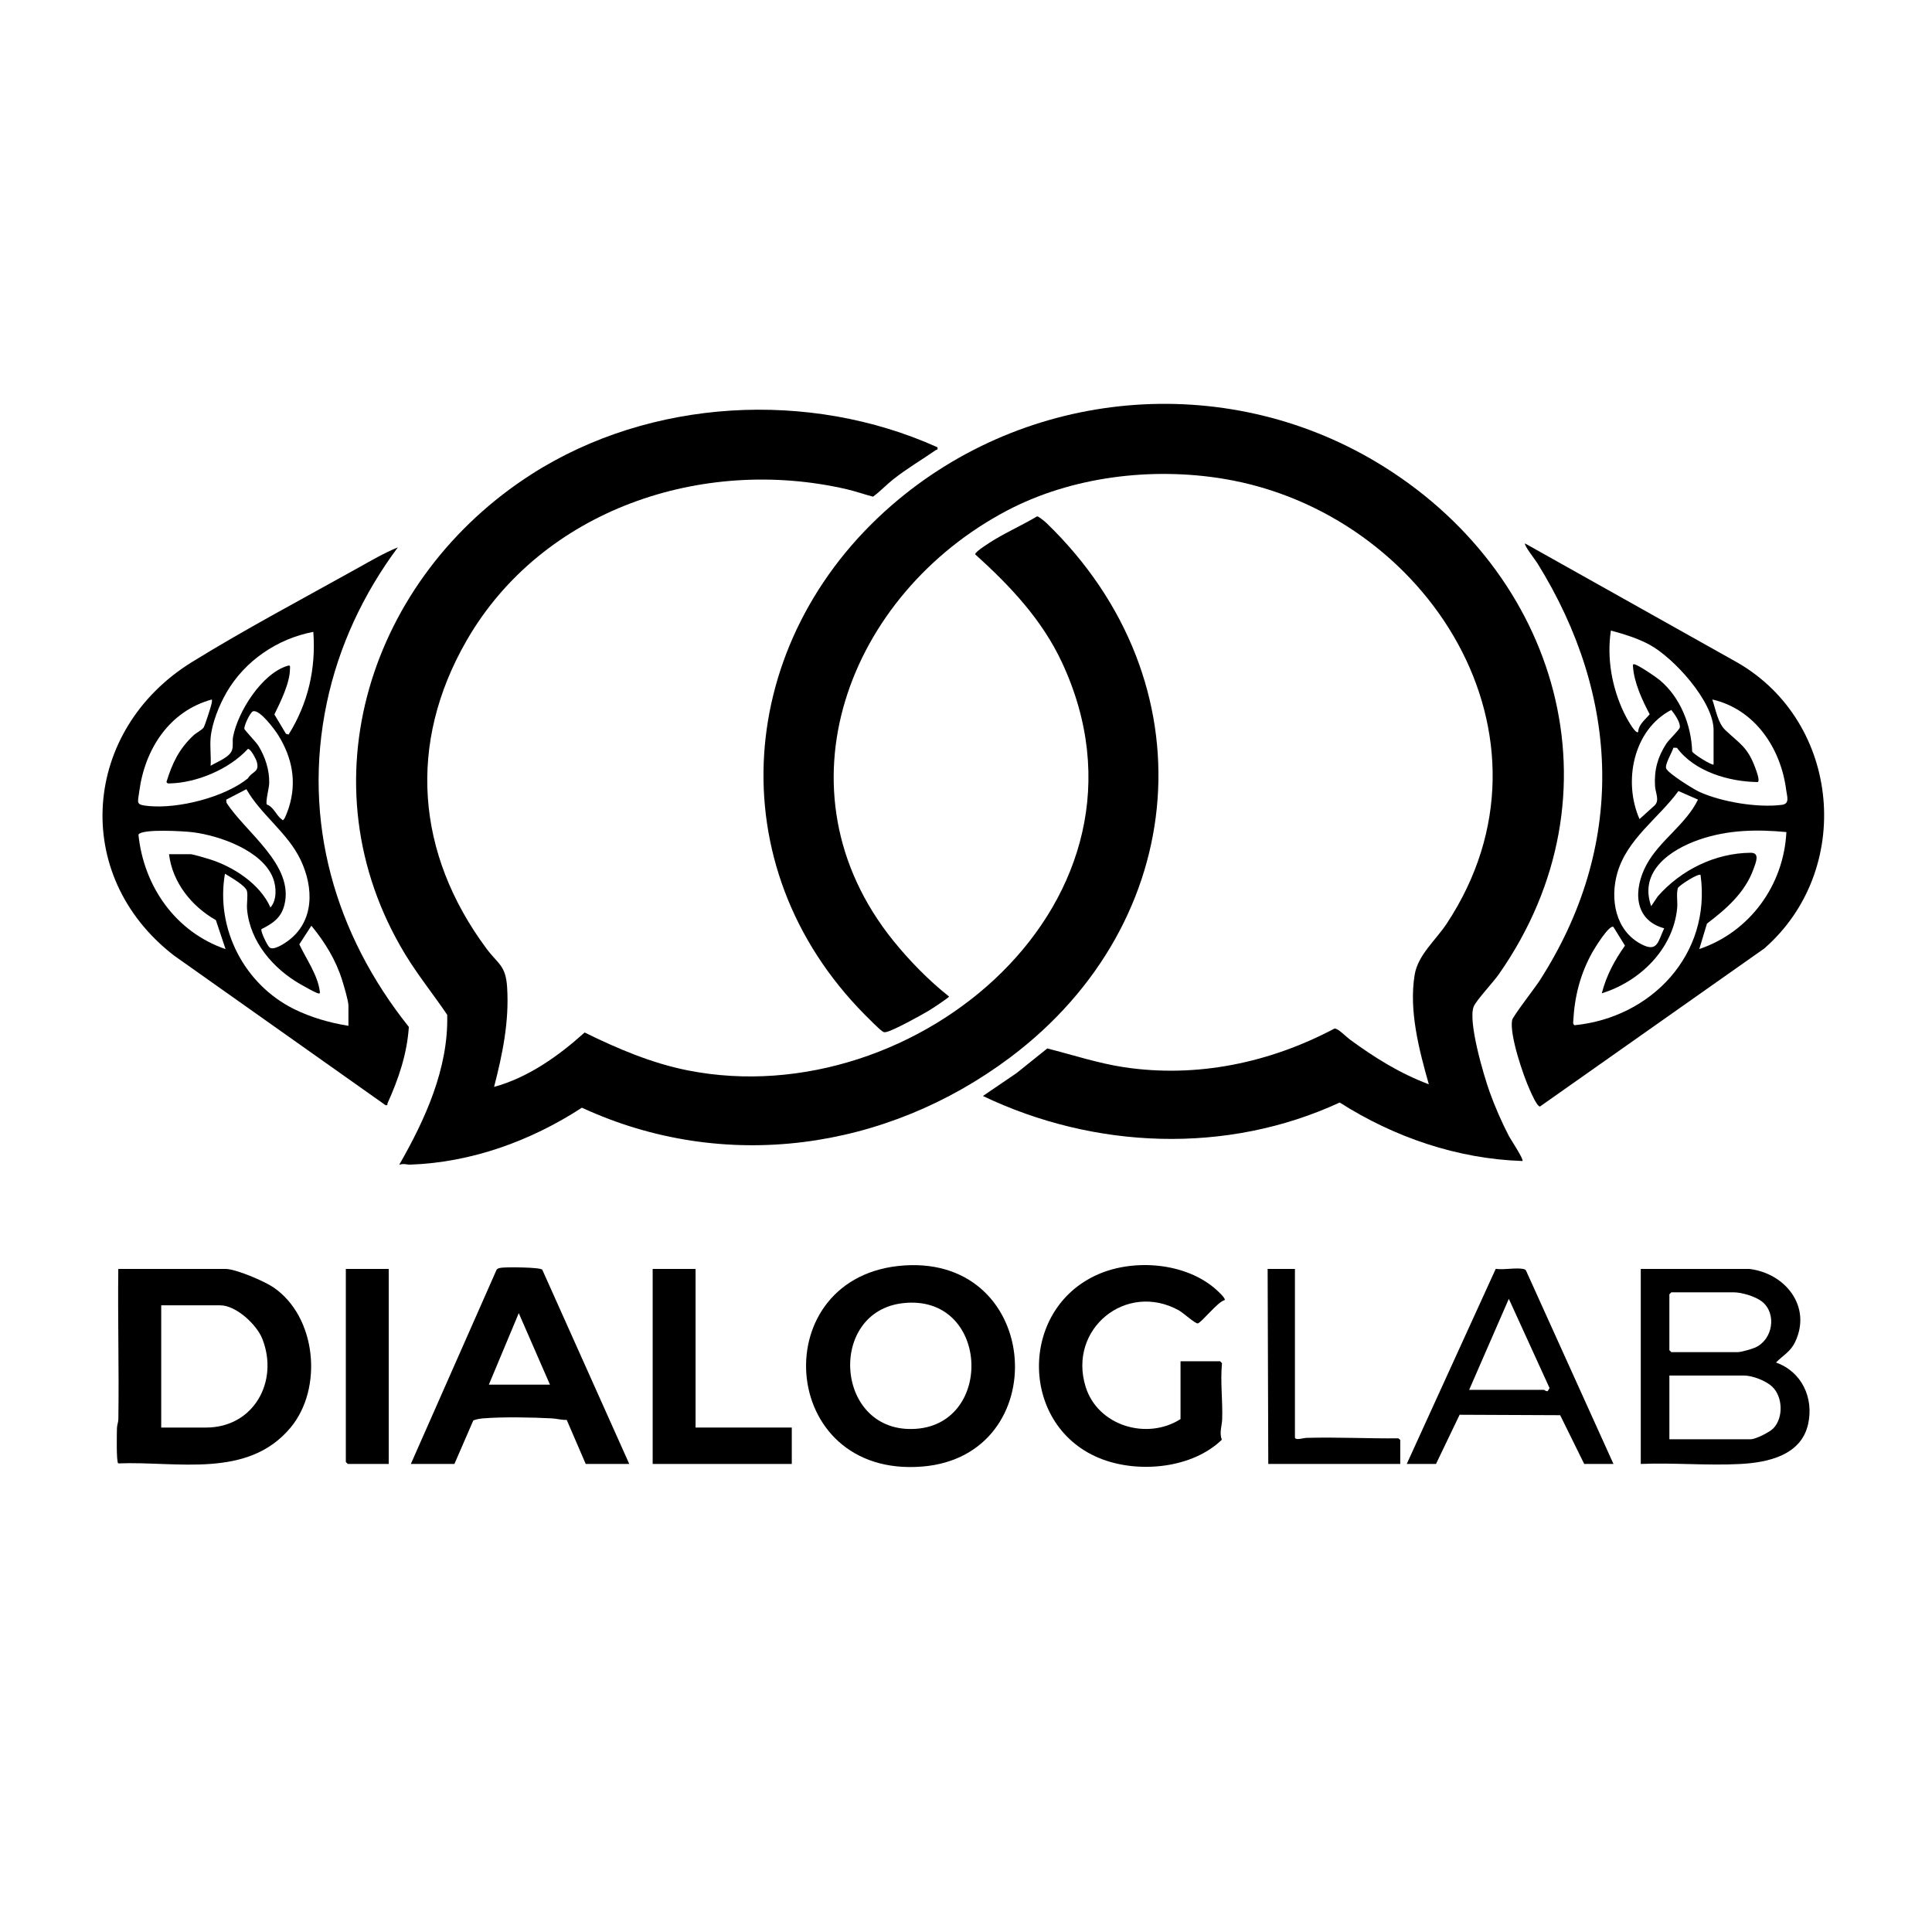 <?xml version="1.0" encoding="UTF-8"?>
<svg id="Lag_1" xmlns="http://www.w3.org/2000/svg" version="1.1" viewBox="0 0 1486 1486">
  <!-- White background for favicon -->
  <rect width="1486" height="1486" fill="white"/>
  <path d="M1170.99,892.99c-50.08-1.62-98.63-18.28-140.56-44.99-86.82,40.16-188.74,35.94-274.42-5.02l25.88-17.6,23.6-18.95c19.58,4.9,39.11,11.42,59.15,14.43,56.04,8.41,112.17-3.44,161.87-29.79,2.81-.01,8.9,6.38,11.58,8.34,19.06,14,38.63,26.22,60.9,34.59-7.47-26.35-15.5-56.85-10.87-84.38,2.56-15.22,16.16-26.38,24.69-39.31,94.91-143.84-14.99-316.06-171.6-342.02-55.45-9.19-117.03-1.76-166.88,24.54-121.71,64.21-180.37,215.14-87.3,330.65,12.39,15.38,27.54,30.85,42.97,43.02-.41.99-13.21,9.4-15.32,10.68-5.62,3.39-28.35,15.95-33.42,16.68-1.44.21-1.69-.05-2.78-.78-2.3-1.53-10.58-9.86-13.11-12.42-114.25-115.23-99.67-287.95,20.63-392.17,103.6-89.75,254.9-103.56,372.93-32.9,140.01,83.81,190.96,255.02,93.91,393.75-4.03,5.77-17.31,20.05-19.28,24.72-4.73,11.23,7.64,53.04,12.17,65.72,3.98,11.13,9.44,23.63,14.9,34.1,1.31,2.52,11.62,17.93,10.37,19.12h-.01Z"/>
  <path d="M721,344.02c.56,2.38-.43,1.61-1.3,2.21-10.84,7.53-22.14,14.13-32.59,22.37-5.44,4.3-10.03,9.38-15.63,13.41-6.79-1.76-13.42-4.14-20.26-5.73-110.94-25.62-234.2,15.62-292.22,116.2-45.79,79.38-39.04,163.98,15.05,236.97,9.08,12.25,14.93,12.82,16.01,29.99,1.65,26.3-3.53,51.35-10.04,76.54,26.2-7.13,49.72-23.87,69.64-41.84,25.39,12.47,51.56,23.65,79.52,29.18,175.77,34.73,372.43-131.82,287.69-313.69-15.46-33.18-39.97-59.02-66.79-83.27-.35-1.96,12.18-9.69,14.63-11.17,10.63-6.43,22.29-11.65,32.99-18.04,1.14-.09,6.2,4.18,7.36,5.29,126.17,122.08,110.66,306.87-28.16,410.94-95.29,71.44-219.78,89.2-329.32,38.61-39.3,25.55-84.8,42.11-132.07,43.79-2.49.09-5.36-1.17-8.49.2,19.99-34.89,38.03-74.27,36.95-115.44-10.61-15.71-22.52-30.38-32.37-46.63-79.48-131.23-26.87-289.88,97.5-369.33,91.23-58.28,213.49-64.94,311.91-20.57h-.01Z"/>
  <path d="M1173.01,418l163.68,91.81c79.42,46.13,89.19,159.55,20.32,219.71l-172.52,121.55c-2.32.02-6.6-10.06-7.67-12.38-5.16-11.24-15.91-42.72-13.77-54.13.51-2.73,17.78-25.07,20.97-30.03,66.77-103.54,62.64-218.05-1.61-321.44-1.36-2.2-10.45-13.82-9.41-15.08h.01ZM1318,588v-26.5c0-22-30.67-55.58-49.33-65.67-8.97-4.85-19.84-8.22-29.66-10.83-3.24,21.47.81,43.86,10.14,63.36.8,1.68,8.54,16.79,10.85,14.64.29-5.87,5.48-9.48,8.85-13.64-5.72-10.78-12.07-24.47-12.85-36.86-.08-1.35-.11-1.94,1.49-1.47,3.39,1,15.88,9.4,19.01,12,15.86,13.19,24.37,34.63,25.03,54.97.96,2.13,15.56,11.04,16.49,10.01h-.02ZM1287.1,575.1c-.93,3.44-6.73,12.86-5.57,15.94,1.42,3.76,20.64,15.72,25.11,17.81,17.01,7.95,45.36,12.62,63.9,10.19,6.26-.82,3.95-6.39,3.31-11.4-4.11-32.17-24.07-62.14-56.85-69.64,2.63,7.53,4.23,18.02,9.99,23.5,11.09,10.56,17.11,12.9,23.03,28.97.76,2.06,3.82,9.89,1.99,11.05-22.06-.23-48.73-8.02-62.18-26.33l-2.74-.1h0ZM1272.55,619.58c4.19-3.89.73-9.6.41-15.04-.72-12.26,2-22.22,8.63-32.46,2.09-3.23,10.17-10.69,10.45-12.64.53-3.75-4.11-10.5-6.63-13.36-29.14,15.15-37.14,54.96-24.38,83.91l11.53-10.41h-.01ZM1306,615.01l-15.02-6.58c-15.25,20.9-39.48,36.74-47.01,63.04-5.75,20.06-1.54,44.27,18.35,54.71,12.7,6.67,12.91-2.08,17.68-12.17-23.76-6.53-23.66-30.34-13.52-49.03s30.23-30.75,39.52-49.97ZM1374.01,639.99c-22.78-2.16-44.96-1.75-66.78,5.73-22.24,7.63-46.86,24.22-37.22,51.26l5.01-7.47c17.8-20.34,44.12-33.36,71.48-33.61,7.38-.07,4.02,7.43,2.27,12.36-6.49,18.3-21.15,30.98-35.86,42.14l-5.91,19.58c38.97-13.23,64.95-49.14,67-90h.01ZM1308,673c-1.48-1.59-15.82,7.52-17.48,10.01-1.3,5.05-.04,10.38-.53,15.47-3.05,31.56-28.81,56.57-57.98,65.51,3.53-13.63,9.74-25.25,17.83-36.65l-8.85-14.34c-3.09-2.34-14.74,16.78-16.16,19.33-9.46,16.96-13.72,33.96-14.78,53.32-.07,1.22-.18,2.09.93,2.91,59.24-5.79,105.4-54.52,97.01-115.56h.01Z"/>
  <path d="M306,421.01c-26.49,35.61-45.53,76.13-54.69,119.8-19.01,90.64,6.27,177.76,63.16,249.06-1.41,20.91-7.89,39.85-16.39,58.7-.41.9.61,1.8-1.6,1.45l-162.82-115.19c-79.59-61.64-70.47-173.41,14.03-225.64,40.41-24.98,85.88-49.05,127.64-72.36,10-5.58,20.05-11.47,30.67-15.82h0ZM162,567.5c-.61,6.89.45,14.52,0,21.5,4.77-3.01,14.56-6.38,16.45-12.05,1.13-3.39.15-6.75.8-10.2,3.66-19.35,22.36-49.13,42.28-54.73,2.09-.59,1.5,1.13,1.5,2.49-.02,10.76-7.31,25.42-11.98,34.99l8.88,14.88,2.05.61c14.97-24.04,21.13-50.59,19.01-78.99-27.65,5.24-52.73,22.29-66.8,46.69-5.64,9.79-11.2,23.52-12.19,34.81ZM162.99,538c-32.73,8.9-51.57,38.15-55.86,70.63-1.22,9.28-2.97,10.38,7.38,11.35,22.85,2.13,58.12-6.73,76.18-21.3,3.28-5.66,9.1-4.46,6.83-12.72-.53-1.92-4.7-10.29-6.89-9.9-14.39,15.62-39.35,26.15-60.57,26.53-1.22.02-1.28-.1-2.04-1.09,4.51-14.65,9.7-25.51,20.96-36.02,2.04-1.9,6.64-4.08,7.82-6.18.81-1.44,5.24-15.03,5.73-17.27.3-1.35.65-2.64.45-4.04h0ZM205.22,618.8c5.09,1.58,7.58,8.79,11.28,11.21,1.06.7.71,1.58,1.99-.02,1.05-1.31,3.17-7.23,3.79-9.21,6.1-19.71,2.41-38.1-8.26-55.3-2.61-4.21-14.21-19.94-19.36-18.39-2.22.67-6.87,10.75-6.76,13.42.03.86,9.13,10.28,10.91,13.19,5.22,8.55,8.53,18.72,8.25,28.85-.1,3.54-2.98,14.3-1.83,16.25h-.01ZM207.29,728.7c3.01,2.62,11.19-2.8,14.03-4.88,20.68-15.1,20.04-41.24,9.86-62.51-10.02-20.93-30.29-34.38-41.68-54.29l-15.47,8.02.13,2.28c14.59,22.91,52.42,48.03,44.54,78.88-2.51,9.82-9.03,14.2-17.63,18.43-.7,2.07,4.56,12.62,6.22,14.06h0ZM130,657h16.5c1.83,0,11.67,2.95,14.26,3.74,18.5,5.66,39.35,19.14,47.25,37.26,5.02-5.63,4.66-15.65,2.03-22.54-8.1-21.15-41.03-32.72-61.67-35.33-6.36-.81-39.29-2.87-41.89,1.82,4.1,39.89,28.58,74.88,67.01,88.06l-7.45-22.3c-18.64-10.57-33.4-28.91-36.04-50.71ZM268,789v-15.5c0-3.69-3.44-15.07-4.73-19.27-4.82-15.69-13.41-29.63-23.77-42.21l-9.28,14.3c5.23,11.19,14.23,23.69,15.76,36.23.17,1.36.08,1.9-1.45,1.44-2.54-.76-10.38-5.22-13.19-6.81-21-11.92-39.03-32.65-41.31-57.69-.4-4.35.71-10-.04-13.96-.81-4.29-13.1-11.07-16.97-13.52-7.35,42.49,15.04,85.34,53.3,104.19,12.97,6.39,27.44,10.54,41.69,12.81h0Z"/>
  <path d="M91,976h82.5c7.89,0,29.87,9.43,36.82,14.18,33.14,22.59,38.35,77.59,13.19,107.84-32.94,39.58-87.2,25.78-132.58,27.55-1.55-1.08-1.06-23.3-.98-27.1.05-2.37,1.05-4.55,1.08-6.92.58-38.49-.52-77.06-.04-115.54h0ZM124,1098h34.5c36.67,0,56.2-35.52,43.26-68.26-4.31-10.91-20.18-25.74-32.26-25.74h-45.5v94Z"/>
  <path d="M695.8,973.3c106.17-6.81,115,146.35,13.69,154.69-112.04,9.22-121.48-147.78-13.69-154.69ZM694.8,1002.29c-59.03,6.34-52.75,101,9.69,96.69,60.6-4.19,56.08-103.75-9.69-96.69Z"/>
  <path d="M938.5,1047l1.39,1.58c-1.37,14.17.63,28.57.15,42.96-.17,5.15-2.35,10.34-.28,15.84-22.56,21.86-62.92,25.85-91.74,15.1-63.98-23.86-65.25-115.34-3.38-142.34,27.96-12.2,67.7-8.95,90.88,11.83,1.25,1.12,7.37,6.73,6.47,8.01-5.19,1.02-17.64,17.11-20.69,17.91-1.75.46-11.43-8.29-14.63-10.06-40.49-22.28-85.37,14.29-71.7,58.7,9.29,30.2,47.21,41.47,73.03,24.97v-44.5h30.5Z"/>
  <path d="M316,1126l65.93-149.32c.9-1.38,3.08-1.52,4.56-1.68,3.94-.42,29.04-.39,30.62,1.62l66.89,149.38h-33.5l-14.61-33.89c-3.88.19-7.52-.95-11.34-1.16-15.04-.81-38.32-1.25-53.08.01-2.55.22-5.04.64-7.43,1.57l-14.53,33.47h-33.51ZM423,1065l-23.99-55-23.01,55h47Z"/>
  <path d="M1345.5,976c27.68,3.3,48.24,28.96,35.21,56.21-3.61,7.55-9.16,10.12-14.71,15.77,19.8,7,29.16,27.14,24.74,47.26-5.3,24.14-30.88,29.66-52.2,30.79-25.08,1.33-51.35-1.08-76.54-.04v-150h83.5ZM1285.5,994l-1.5,1.5v43l1.5,1.5h51c2.66,0,10.72-2.3,13.48-3.52,13.58-5.99,16.87-26.06,5.34-35.31-4.96-3.98-15.59-7.17-21.83-7.17h-48,.01ZM1284,1107h62.5c3.9,0,14.59-5.37,17.54-8.46,7.82-8.16,7.23-24.33-1.02-32.06-4.75-4.45-15.13-8.48-21.52-8.48h-57.5v49Z"/>
  <path d="M1241,1126h-22.5l-18.5-37.5-77.34-.34-18.16,37.84h-22.5l68.44-150.06c6.34.93,15.09-1.05,21.06.06,1.13.21,1.9.5,2.39,1.61l67.11,148.39ZM1130,1069h57.5c.39,0,1.53,1.31,2.9.98l1.46-2.31-31.35-68.68-30.51,70.01h0Z"/>
  <polygon points="535 976 535 1098 609 1098 609 1126 502 1126 502 976 535 976"/>
  <polygon points="299 976 299 1126 267.5 1126 266 1124.5 266 976 299 976"/>
  <path d="M996,976v129.5c0,2.71,6.75.5,8.46.45,23.65-.7,47.51.58,71.07.35l1.47,1.19v18.5h-101.5l-.5-150h21Z"/>
</svg>

